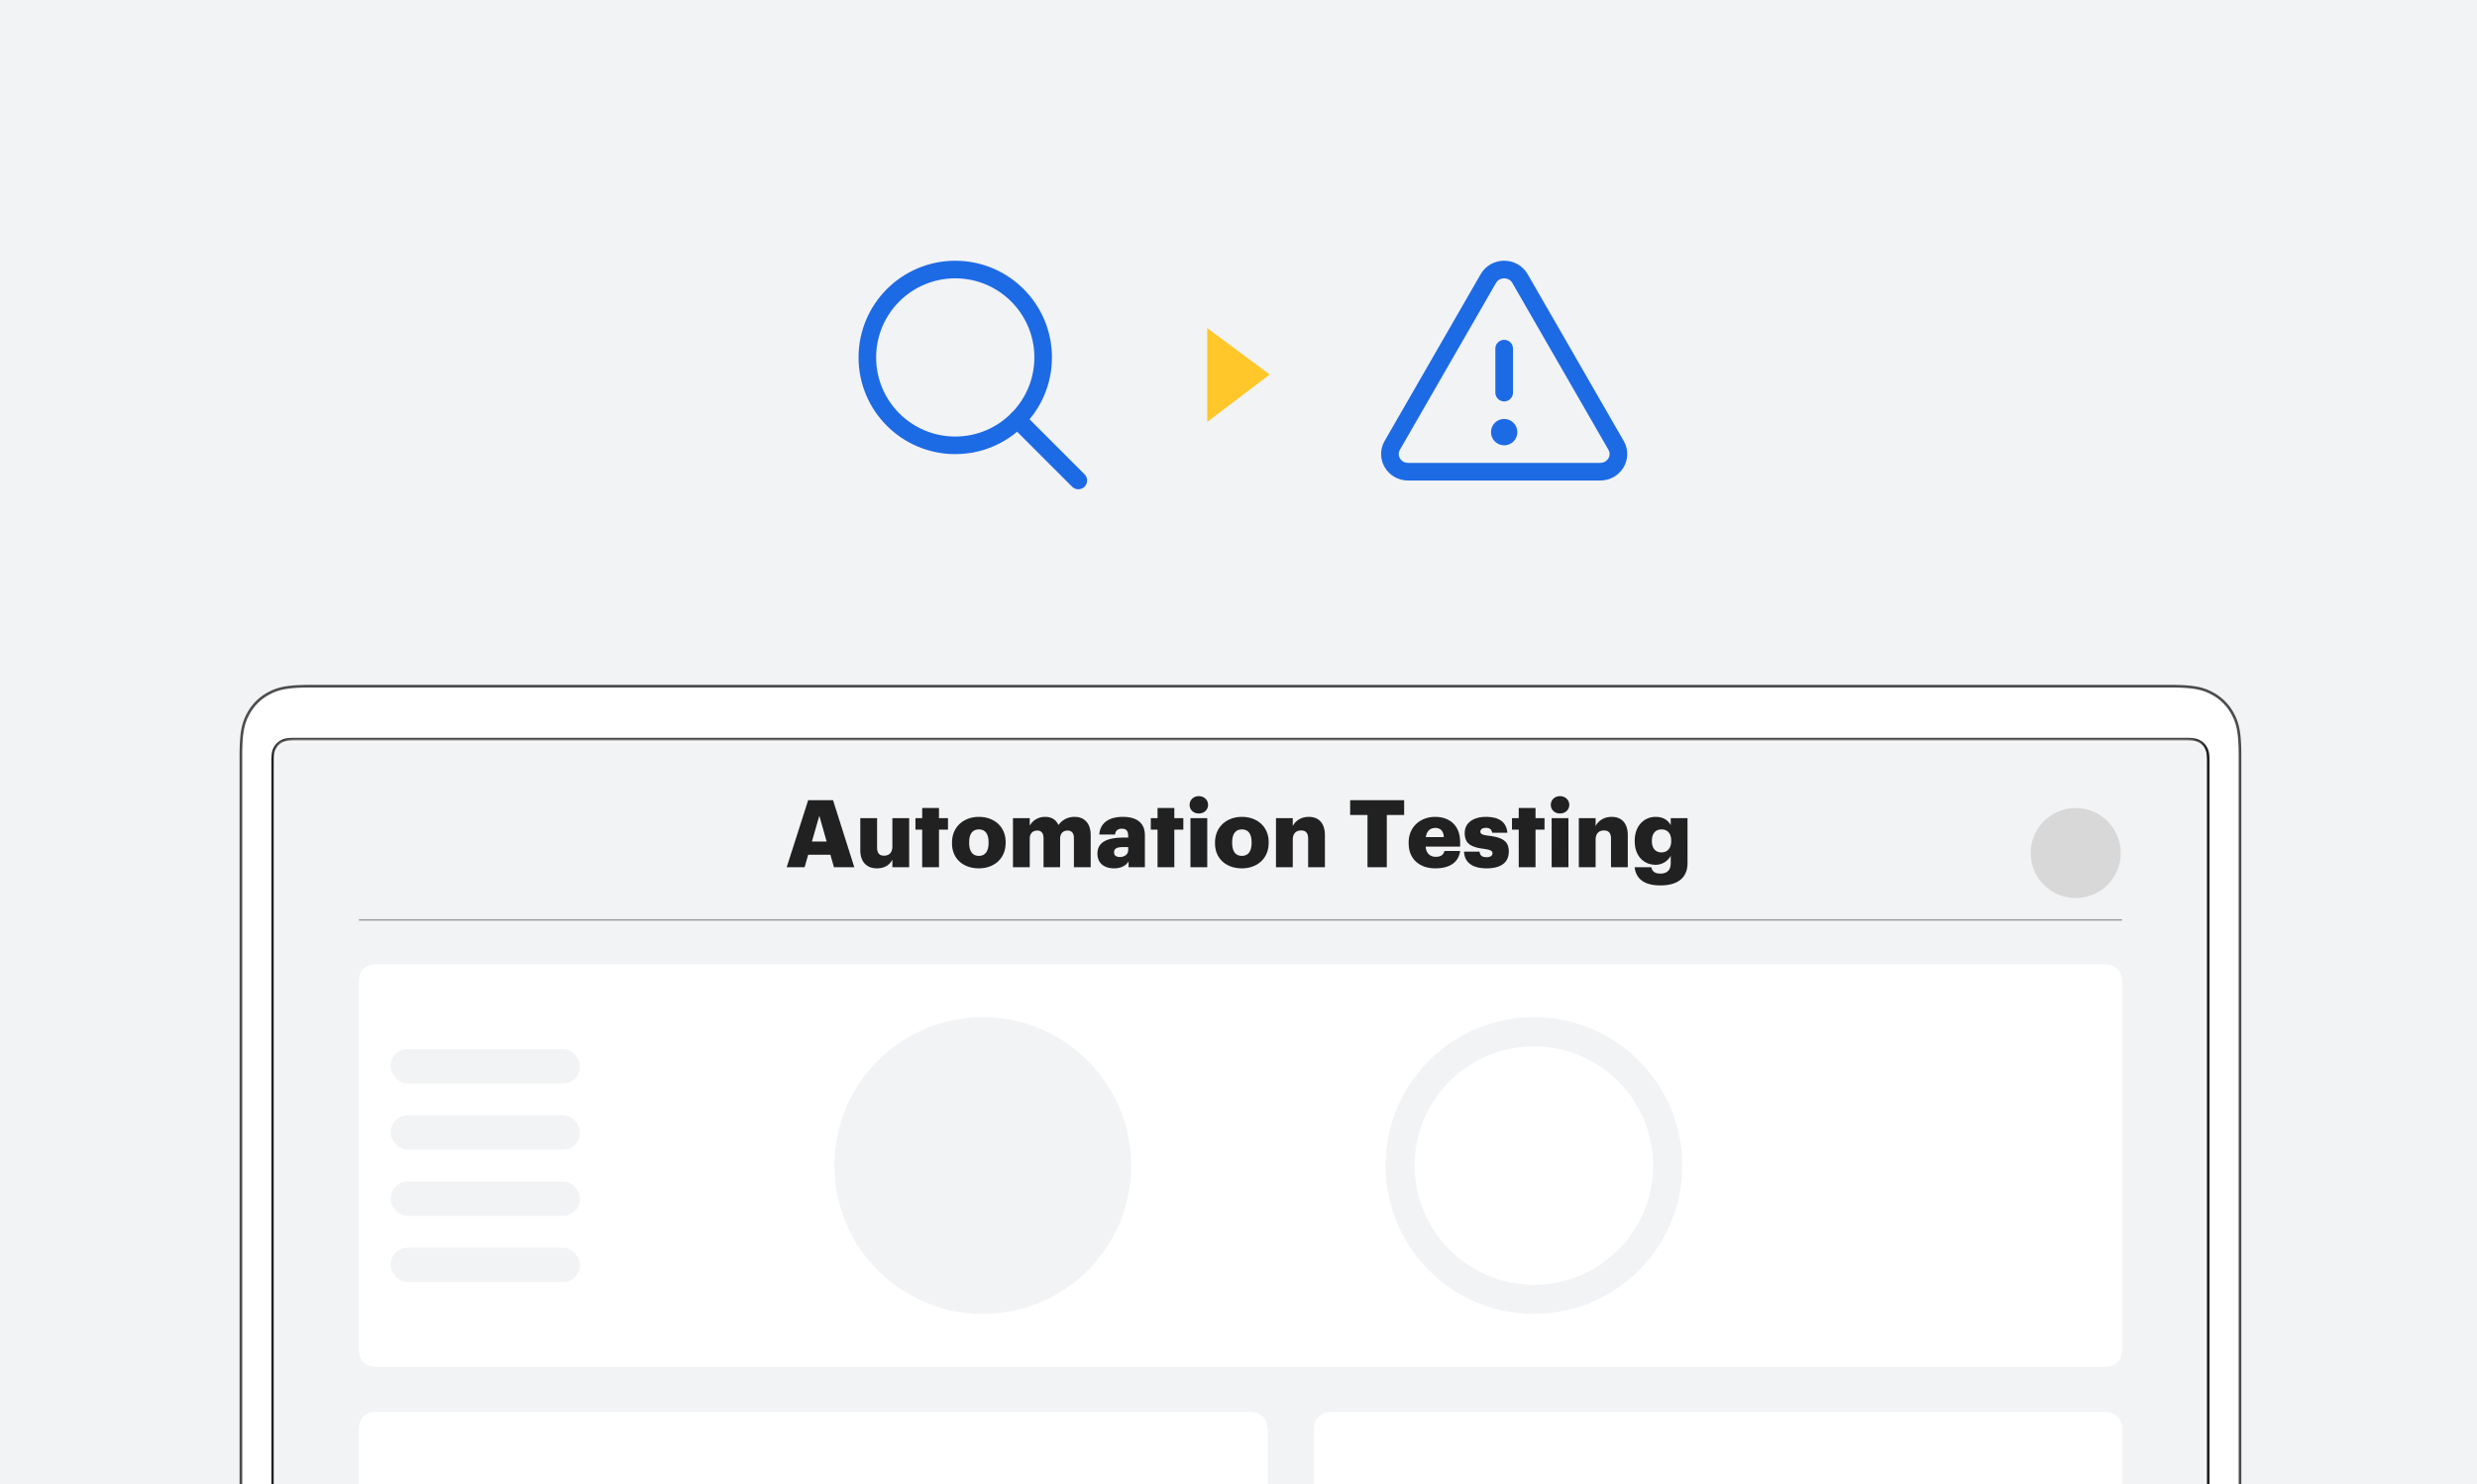 <svg xmlns="http://www.w3.org/2000/svg" xmlns:xlink="http://www.w3.org/1999/xlink" width="634" height="380"><rect width="100%" height="100%" fill="#333333" stroke="none"/><defs><path id="a" d="M13.35 13.56h484.3c1.812 0 2.47.188 3.132.542a3.694 3.694 0 0 1 1.537 1.537c.354.663.543 1.32.543 3.133v282.456c0 1.813-.189 2.47-.543 3.133a3.694 3.694 0 0 1-1.537 1.537c-.663.354-1.32.543-3.132.543H13.35c-1.812 0-2.47-.189-3.132-.543a3.694 3.694 0 0 1-1.537-1.537c-.354-.663-.543-1.32-.543-3.133V18.772c0-1.813.189-2.47.543-3.133a3.694 3.694 0 0 1 1.537-1.537c.663-.354 1.32-.543 3.132-.543z"/></defs><g fill="none" fill-rule="evenodd"><path fill="#F2F3F5" stroke="#EDEEF0" d="M-.5-.5h635v381H-.5z"/><g transform="translate(349 60)"><path d="M0 0h72v72H0z"/><path stroke="#1D6AE5" stroke-linecap="round" stroke-linejoin="round" stroke-width="4.517" d="M40.053 11.312 64.65 54.025c1.724 3.01-.504 6.725-4.053 6.725H11.402c-3.55 0-5.777-3.715-4.053-6.725l24.598-42.713c1.772-3.083 6.334-3.083 8.106 0zM36 40.5V29.25"/><circle cx="36" cy="50.625" r="3.375" fill="#1D6AE5" fill-rule="nonzero"/></g><path fill="#FFC729" d="M325 95.874 309 84v24z"/><g transform="translate(213 60)"><path d="M0 0h72v72H0z"/><circle cx="31.5" cy="31.5" r="22.5" stroke="#1D6AE5" stroke-linecap="round" stroke-linejoin="round" stroke-width="4.5"/><path stroke="#1D6AE5" stroke-linecap="round" stroke-linejoin="round" stroke-width="4.5" d="M47.41 47.41 63 63"/></g><g transform="translate(62 176)"><path fill="#FFF" stroke="#212121" stroke-opacity=".8" stroke-width=".678" d="M493.626-.339c6.137 0 8.358.651 10.6 1.85a12.649 12.649 0 0 1 5.263 5.263c1.199 2.242 1.85 4.463 1.85 10.6v285.252c0 6.137-.651 8.358-1.85 10.6a12.649 12.649 0 0 1-5.263 5.263c-2.242 1.199-4.463 1.85-10.6 1.85H17.374c-6.137 0-8.358-.651-10.6-1.85a12.649 12.649 0 0 1-5.263-5.263c-1.199-2.242-1.85-4.463-1.85-10.6V17.374c0-6.137.651-8.358 1.85-10.6A12.649 12.649 0 0 1 6.774 1.51C9.016.311 11.237-.34 17.374-.34z"/><mask id="b" fill="#fff"><use xlink:href="#a"/></mask><path stroke="#212121" stroke-width=".678" d="M497.65 13.22c1.908 0 2.595.211 3.292.584.722.386 1.29.953 1.676 1.676.372.696.583 1.383.583 3.292v282.456c0 1.909-.21 2.596-.583 3.292a4.029 4.029 0 0 1-1.676 1.676c-.697.373-1.384.584-3.292.584H13.35c-1.908 0-2.595-.211-3.292-.584a4.029 4.029 0 0 1-1.676-1.676c-.372-.696-.583-1.383-.583-3.292V18.772c0-1.909.21-2.596.583-3.292a4.029 4.029 0 0 1 1.676-1.676c.697-.373 1.384-.584 3.292-.584z"/><path fill="#F2F3F5" d="M13.212 13h484.3c1.812 0 2.47.189 3.132.543a3.694 3.694 0 0 1 1.537 1.537c.354.663.543 1.32.543 3.132V300.67c0 1.813-.189 2.47-.543 3.132a3.694 3.694 0 0 1-1.537 1.537c-.663.355-1.32.543-3.132.543h-484.3c-1.812 0-2.47-.188-3.132-.543a3.694 3.694 0 0 1-1.537-1.537C8.19 303.14 8 302.481 8 300.67V18.212c0-1.812.189-2.47.543-3.132a3.694 3.694 0 0 1 1.537-1.537c.663-.354 1.32-.543 3.132-.543z" mask="url(#b)"/><g mask="url(#b)"><g transform="translate(29.84 70.847)"><path fill="#FFF" d="M5.212 0H446.11c1.812 0 2.47.189 3.132.543a3.694 3.694 0 0 1 1.537 1.537c.354.663.543 1.32.543 3.132V97.84c0 1.812-.189 2.47-.543 3.132a3.694 3.694 0 0 1-1.537 1.537c-.662.354-1.32.543-3.132.543H5.212c-1.812 0-2.47-.189-3.132-.543a3.694 3.694 0 0 1-1.537-1.537C.19 100.308 0 99.65 0 97.839V5.212C0 3.4.189 2.742.543 2.08A3.694 3.694 0 0 1 2.08.543C2.743.19 3.4 0 5.212 0z"/><g fill="#F2F3F5" transform="translate(8.138 21.695)"><rect width="48.489" height="8.814" y="50.847" rx="4.405"/><rect width="48.489" height="8.814" y="33.898" rx="4.405"/><rect width="48.489" height="8.814" y="16.949" rx="4.405"/><rect width="48.489" height="8.814" rx="4.405"/></g><ellipse cx="159.709" cy="51.525" fill="#F2F3F5" rx="37.977" ry="37.966"/><path fill="#F2F3F5" d="M300.768 13.56c20.974 0 37.977 16.997 37.977 37.965 0 20.969-17.003 37.967-37.977 37.967-20.975 0-37.978-16.998-37.978-37.967 0-20.968 17.003-37.966 37.978-37.966zm0 7.457c-16.855 0-30.518 13.66-30.518 30.508 0 16.85 13.663 30.509 30.518 30.509 16.854 0 30.517-13.66 30.517-30.509s-13.663-30.508-30.517-30.508z"/></g></g><g fill="#FFF" mask="url(#b)"><path d="M35.052 185.424h222.187c1.812 0 2.47.188 3.132.543a3.694 3.694 0 0 1 1.537 1.537c.355.662.543 1.32.543 3.132v92.626c0 1.813-.188 2.47-.543 3.133a3.694 3.694 0 0 1-1.537 1.536c-.662.355-1.32.544-3.132.544H35.052c-1.813 0-2.47-.19-3.133-.544a3.694 3.694 0 0 1-1.537-1.536c-.354-.663-.543-1.32-.543-3.133v-92.626c0-1.812.19-2.47.543-3.132a3.694 3.694 0 0 1 1.537-1.537c.663-.355 1.32-.543 3.133-.543z"/></g><g fill="#FFF" mask="url(#b)"><path d="M279.531 185.424h196.417c1.813 0 2.47.188 3.133.543a3.694 3.694 0 0 1 1.537 1.537c.354.662.543 1.32.543 3.132v92.626c0 1.813-.19 2.47-.543 3.133a3.694 3.694 0 0 1-1.537 1.536c-.663.355-1.32.544-3.133.544H279.531c-1.812 0-2.47-.19-3.132-.544a3.694 3.694 0 0 1-1.537-1.536c-.354-.663-.543-1.32-.543-3.133v-92.626c0-1.812.189-2.47.543-3.132a3.694 3.694 0 0 1 1.537-1.537c.663-.355 1.32-.543 3.132-.543z"/></g><g fill="#212121" fill-rule="nonzero" mask="url(#b)"><path d="M139.36 46h4.584l.912-3.192h5.688l.912 3.192h5.208l-5.448-17.16h-6.36L139.36 46zm8.352-13.176 1.872 6.6h-3.768l1.896-6.6zm14.712 13.464c2.088 0 3.312-.936 3.984-2.232V46h4.296V33.448h-4.296v7.224c0 1.608-.84 2.376-2.136 2.376-1.224 0-1.776-.696-1.776-2.112v-7.488H158.2v8.184c0 3.168 1.8 4.656 4.224 4.656zM174.04 46h4.296v-9.624h2.304v-2.928h-2.304v-2.616h-4.296v2.616h-1.728v2.928h1.728zm14.52-2.904c-1.656 0-2.496-1.176-2.496-3.336v-.192c0-2.112.888-3.24 2.496-3.24 1.632 0 2.472 1.176 2.472 3.288v.192c0 2.088-.864 3.288-2.472 3.288zm-.024 3.192c3.864 0 6.864-2.448 6.864-6.528v-.192c0-3.984-2.976-6.456-6.84-6.456-3.888 0-6.888 2.544-6.888 6.576v.192c0 4.056 3 6.408 6.864 6.408zm8.736-.288h4.296v-7.272c0-1.368.768-2.112 1.92-2.112.984 0 1.608.624 1.608 1.896V46h4.248v-7.272c0-1.368.768-2.112 1.92-2.112.984 0 1.608.624 1.608 1.896V46h4.296v-8.208c0-3.144-1.728-4.68-4.104-4.68-1.584 0-3.072.624-4.152 2.088-.6-1.368-1.752-2.088-3.408-2.088-1.944 0-3.264 1.056-3.936 2.256v-1.92h-4.296V46zm25.872.288c2.016 0 3.12-.84 3.72-1.752V46h4.176v-8.136c0-3.336-2.208-4.752-5.664-4.752-3.432 0-5.808 1.488-6 4.512h4.032c.096-.792.528-1.488 1.704-1.488 1.368 0 1.656.792 1.656 1.992v.288h-1.2c-4.176 0-6.672 1.152-6.672 4.104 0 2.664 1.992 3.768 4.248 3.768zm1.488-2.904c-1.008 0-1.488-.456-1.488-1.176 0-1.032.768-1.368 2.496-1.368h1.128v.768c0 1.08-.912 1.776-2.136 1.776zM234.28 46h4.296v-9.624h2.304v-2.928h-2.304v-2.616h-4.296v2.616h-1.728v2.928h1.728zm8.424 0H247V33.448h-4.296V46zm2.136-13.752c1.344 0 2.376-.936 2.376-2.208 0-1.272-1.032-2.232-2.376-2.232-1.344 0-2.352.96-2.352 2.232 0 1.272 1.008 2.208 2.352 2.208zm11.04 10.848c-1.656 0-2.496-1.176-2.496-3.336v-.192c0-2.112.888-3.24 2.496-3.24 1.632 0 2.472 1.176 2.472 3.288v.192c0 2.088-.864 3.288-2.472 3.288zm-.024 3.192c3.864 0 6.864-2.448 6.864-6.528v-.192c0-3.984-2.976-6.456-6.84-6.456-3.888 0-6.888 2.544-6.888 6.576v.192c0 4.056 3 6.408 6.864 6.408zm8.736-.288h4.296v-7.032c0-1.608.864-2.376 2.136-2.376 1.248 0 1.8.696 1.8 2.112V46h4.296v-8.16c0-3.216-1.68-4.728-4.104-4.728-2.088 0-3.456 1.056-4.128 2.352v-2.016h-4.296V46zm23.424 0h4.944V32.632h4.44V28.84h-13.824v3.792h4.44zm17.352.288c3.792 0 5.976-1.608 6.36-4.44h-4.032c-.168.84-.768 1.488-2.184 1.488-1.536 0-2.496-.96-2.616-2.616h8.832v-1.128c0-4.512-2.952-6.48-6.384-6.48-3.792 0-6.792 2.544-6.792 6.576v.192c0 4.104 2.88 6.408 6.816 6.408zm-2.424-7.992c.216-1.512 1.104-2.352 2.4-2.352 1.392 0 2.136.84 2.208 2.352h-4.608zm15.552 7.992c3.48 0 5.688-1.344 5.688-4.32 0-2.688-1.68-3.6-5.16-4.032-1.536-.192-2.112-.432-2.112-1.032 0-.576.48-.984 1.416-.984.984 0 1.44.408 1.608 1.248h3.888c-.288-3-2.448-4.056-5.544-4.056-2.904 0-5.376 1.344-5.376 4.128 0 2.616 1.416 3.6 4.776 4.032 1.728.24 2.328.528 2.328 1.128 0 .624-.48 1.032-1.536 1.032-1.224 0-1.632-.504-1.776-1.416h-3.96c.096 2.784 2.184 4.272 5.76 4.272zm8.232-.288h4.296v-9.624h2.304v-2.928h-2.304v-2.616h-4.296v2.616H325v2.928h1.728zm8.424 0h4.296V33.448h-4.296V46zm2.136-13.752c1.344 0 2.376-.936 2.376-2.208 0-1.272-1.032-2.232-2.376-2.232-1.344 0-2.352.96-2.352 2.232 0 1.272 1.008 2.208 2.352 2.208zM342.112 46h4.296v-7.032c0-1.608.864-2.376 2.136-2.376 1.248 0 1.8.696 1.8 2.112V46h4.296v-8.16c0-3.216-1.68-4.728-4.104-4.728-2.088 0-3.456 1.056-4.128 2.352v-2.016h-4.296V46zm20.856 4.656c4.488 0 6.96-1.968 6.96-5.712V33.448h-4.296v1.776c-.72-1.272-1.896-2.112-3.888-2.112-2.952 0-5.328 2.352-5.328 6.048v.192c0 3.864 2.4 6.024 5.328 6.024a4.402 4.402 0 0 0 3.888-2.304v1.92c0 1.56-.768 2.64-2.664 2.64-1.56 0-2.112-.72-2.304-1.632h-4.272c.336 2.856 2.304 4.656 6.576 4.656zm.288-8.448c-1.536 0-2.448-1.104-2.448-2.832v-.192c0-1.728.864-2.856 2.472-2.856 1.584 0 2.472 1.104 2.472 2.832v.168c0 1.776-.96 2.88-2.496 2.88z"/></g><ellipse cx="469.293" cy="42.373" fill="#D8D8D8" mask="url(#b)" rx="11.529" ry="11.525"/><path stroke="#979797" stroke-linecap="square" stroke-width=".339" d="M30.031 59.492h450.938" mask="url(#b)"/></g></g></svg>